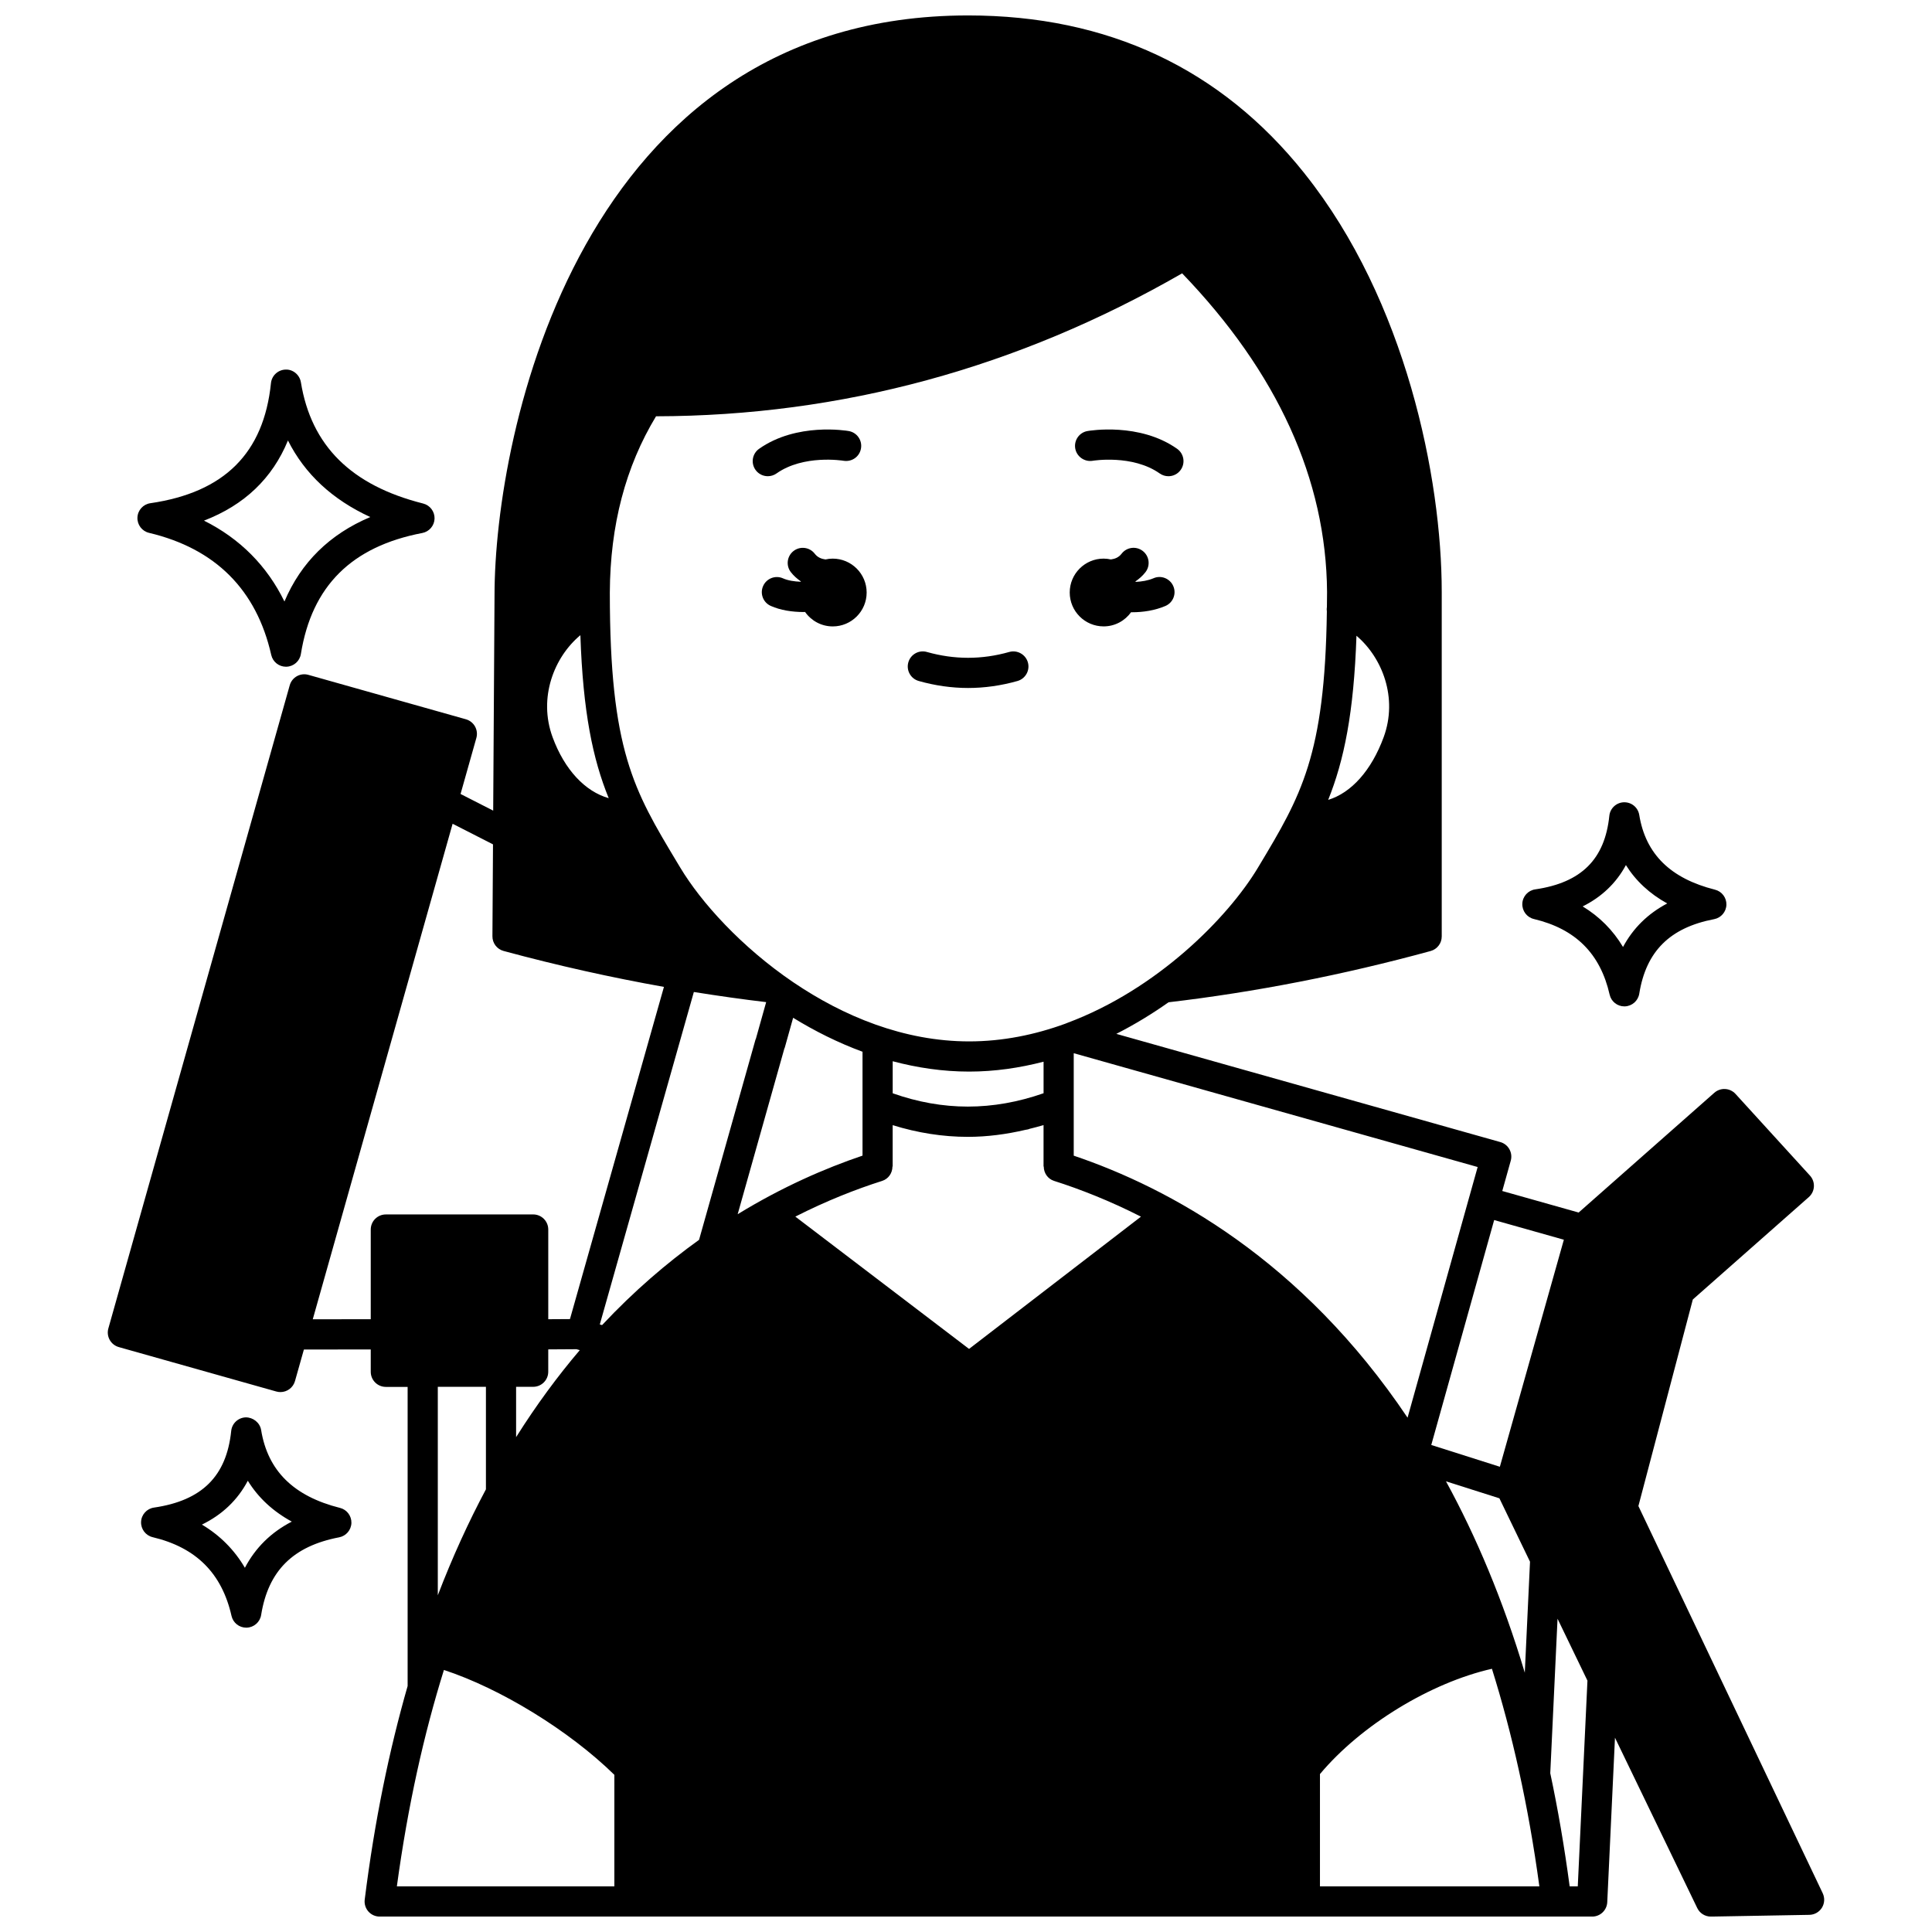 <?xml version="1.0" encoding="UTF-8"?>
<!-- Uploaded to: ICON Repo, www.iconrepo.com, Generator: ICON Repo Mixer Tools -->
<svg width="800px" height="800px" version="1.1" viewBox="144 144 512 512" xmlns="http://www.w3.org/2000/svg">
 <defs>
  <clipPath id="a">
   <path d="m172 148.09h456v503.81h-456z"/>
  </clipPath>
 </defs>
 <path d="m436.47 310c3.008 0 5.648-1.492 7.281-3.758 0.09 0 0.164 0.012 0.25 0.012 2.941 0 6.059-0.473 8.84-1.664 2.031-0.867 2.973-3.219 2.098-5.25-0.871-2.031-3.238-2.988-5.25-2.098-1.469 0.625-3.125 0.887-4.738 0.965-0.012-0.043-0.023-0.082-0.039-0.129 0.98-0.684 1.891-1.469 2.66-2.465 1.348-1.75 1.016-4.258-0.734-5.606-1.75-1.348-4.258-1.02-5.606 0.734-0.758 0.992-1.762 1.371-2.836 1.516-0.617-0.133-1.262-0.219-1.926-0.219-4.957 0-8.98 4.023-8.98 8.98s4.019 8.98 8.98 8.98z"/>
 <path d="m364.68 292.04c-0.664 0-1.309 0.082-1.926 0.219-1.07-0.145-2.074-0.527-2.836-1.516-1.344-1.746-3.852-2.078-5.606-0.734-1.75 1.348-2.082 3.859-0.734 5.606 0.77 0.996 1.68 1.773 2.66 2.461-0.012 0.031-0.02 0.062-0.027 0.094-1.691-0.059-3.383-0.316-4.695-0.898-2.019-0.906-4.383 0.008-5.277 2.023-0.902 2.016 0.004 4.383 2.023 5.277 2.59 1.16 5.723 1.621 8.742 1.621 0.121 0 0.23-0.016 0.348-0.02 1.625 2.312 4.297 3.832 7.34 3.832 4.957 0 8.98-4.023 8.98-8.98-0.004-4.965-4.035-8.984-8.992-8.984z"/>
 <path d="m433.57 266.11c0.109-0.02 10.551-1.727 17.77 3.363 0.703 0.492 1.504 0.73 2.301 0.73 1.254 0 2.496-0.586 3.269-1.695 1.273-1.809 0.84-4.297-0.965-5.574-9.977-7.035-23.199-4.797-23.754-4.703-2.172 0.383-3.613 2.445-3.242 4.617 0.383 2.18 2.484 3.621 4.621 3.262z"/>
 <path d="m347.48 270.2c0.797 0 1.598-0.238 2.301-0.73 7.172-5.059 17.52-3.402 17.766-3.363 2.207 0.359 4.242-1.074 4.621-3.246 0.387-2.176-1.066-4.25-3.242-4.629-0.559-0.094-13.777-2.328-23.754 4.703-1.805 1.273-2.238 3.762-0.965 5.574 0.781 1.105 2.019 1.691 3.273 1.691z"/>
 <path d="m387.48 324.47c4.344 1.23 8.746 1.852 13.078 1.852 4.336 0 8.738-0.621 13.078-1.848 2.125-0.602 3.363-2.812 2.762-4.934-0.605-2.129-2.836-3.356-4.934-2.762-7.281 2.062-14.547 2.059-21.82 0.004-2.109-0.613-4.336 0.625-4.93 2.758-0.598 2.121 0.637 4.332 2.766 4.93z"/>
 <g clip-path="url(#a)">
  <path d="m627.04 645.73-48.848-102.61 14.422-54.742 30.742-27.137c0.801-0.711 1.289-1.715 1.344-2.781 0.059-1.07-0.312-2.113-1.035-2.91l-19.742-21.656c-1.473-1.605-3.961-1.742-5.602-0.305l-35.965 31.746-20.238-5.707 2.25-8.039c0.59-2.125-0.645-4.328-2.762-4.926l-101.77-28.676c4.891-2.496 9.52-5.32 13.84-8.371 22.914-2.688 46.277-7.242 69.457-13.586 1.738-0.477 2.941-2.059 2.941-3.859v-91.297c0-30.148-9.504-77.223-36.266-110.78-0.012-0.016-0.012-0.039-0.027-0.055-0.012-0.02-0.035-0.023-0.047-0.043-0.012-0.016-0.023-0.035-0.035-0.051-22.133-27.773-52.121-41.852-89.133-41.852-102.96 0-125.51 110.92-125.51 153.64l-0.355 57.094-8.648-4.414 4.191-14.855c0.285-1.02 0.156-2.109-0.363-3.039-0.516-0.922-1.383-1.605-2.402-1.898l-41.762-11.777c-2.133-0.605-4.336 0.641-4.934 2.762l-48.07 170.45c-0.285 1.02-0.156 2.109 0.363 3.039 0.516 0.922 1.383 1.605 2.402 1.898l41.762 11.777c0.363 0.102 0.73 0.148 1.086 0.148 1.742 0 3.348-1.152 3.848-2.914l2.359-8.359 17.719-0.027v5.926c0 2.211 1.789 4 4 4h5.773v79.273c-4.848 16.883-8.754 35.648-11.371 56.605-0.145 1.137 0.211 2.281 0.969 3.144 0.758 0.859 1.852 1.352 3 1.352h321.32c2.137 0 3.894-1.68 3.996-3.812l2.047-43.594 21.805 45.148c0.668 1.387 2.07 2.258 3.598 2.258h0.07l26.043-0.461c1.359-0.023 2.609-0.738 3.332-1.895 0.707-1.16 0.789-2.602 0.203-3.828zm-68.602-173.19-16.961 60.168-18.176-5.773 16.668-59.609zm-8.969 85.332-1.383 29.41c-5.82-19.41-12.941-36.18-20.883-50.711l14.152 4.496zm-13.875-104.6-2.231 7.973c-0.008 0.02-0.012 0.039-0.02 0.059-0.004 0.023-0.012 0.051-0.02 0.074l-16.305 58.324c-28.156-41.945-63.188-60.891-88.469-69.438v-13.574-0.012-13.566zm-32.117-140.79c6.863 5.816 11.023 16.48 7.207 26.883-3.246 8.832-8.59 14.75-14.703 16.613 4.188-10.414 6.801-22.996 7.496-43.496zm-185.62-58.16c49.156-0.098 95.895-12.828 139.42-37.883 25.246 26.227 38.191 54.629 38.406 84.445 0 1.371-0.023 2.617-0.039 3.922-0.066 0.43-0.078 0.836-0.012 1.246-0.52 38.215-6.848 48.871-17.988 67.43l-0.277 0.461c-7.949 13.25-26.734 32.266-50.508 41.129-0.199 0.062-0.387 0.137-0.574 0.23-8 2.918-16.562 4.68-25.457 4.68-17.34 0-33.379-6.711-46.531-15.625-0.02-0.016-0.043-0.023-0.062-0.039-13.844-9.402-24.477-21.246-29.949-30.375l-0.852-1.414c-11.492-19.129-17.824-29.668-17.824-71.477 0.086-17.902 4.184-33.418 12.246-46.73zm102.7 171.04v8.359c-13.5 4.711-26.637 4.719-39.984 0.012v-8.492c6.504 1.727 13.277 2.742 20.258 2.742 6.793 0 13.387-0.98 19.727-2.621zm-122.75-113.03c0.688 20.391 3.297 32.859 7.508 43.195-6.242-1.77-11.688-7.512-14.875-16.164-3.848-10.488 0.41-21.246 7.367-27.031zm-51.555 153.51c-2.211 0-4 1.789-4 4v23.762l-15.367 0.023 37.062-131.32 10.703 5.461-0.152 24.363c-0.012 1.816 1.203 3.41 2.953 3.883 14.316 3.875 28.578 7.047 42.5 9.523l-24.906 88.035-5.75 0.035v-23.77c0-2.211-1.789-4-4-4h-39.043zm51.395 35.961c-5.828 6.848-11.492 14.512-16.875 23.055v-13.336h4.519c2.211 0 4-1.789 4-4v-5.918l7.481-0.047zm-24.871 9.719v27.164c-4.566 8.574-8.852 17.898-12.754 28.082v-55.246zm34.035 132.38h-57.637c2.91-21.414 7.188-40.422 12.469-57.344 15 4.918 33.156 16.035 45.172 27.793zm-3.254-148.74-0.605-0.168 24.926-88.105c6.555 1.047 12.977 1.957 19.164 2.684l-2.727 9.723c-0.027 0.074-0.074 0.137-0.102 0.211l-14.957 53.066c-8.574 6.156-17.258 13.582-25.699 22.59zm48.25-73.086c0.016-0.043 0.012-0.098 0.027-0.137 0.035-0.098 0.102-0.168 0.129-0.27l2.227-7.945c5.719 3.516 11.879 6.602 18.387 9v13.918 0.035 13.578c-9.871 3.34-21.223 8.262-33.086 15.527zm49.004 79.402-46.039-35.062c8.258-4.191 16.07-7.258 23.004-9.461 1.699-0.539 2.731-2.113 2.731-3.812h0.059v-10.961c6.606 2.039 13.254 3.098 19.918 3.098 5.098 0 10.199-0.672 15.301-1.863 0.367-0.055 0.734-0.109 1.062-0.262 1.234-0.309 2.469-0.617 3.703-0.992v10.977h0.055c0 1.695 1.031 3.269 2.731 3.812 6.941 2.207 14.762 5.277 23.031 9.477zm92.992 142.43v-29.758c10.887-13.008 29.34-24.223 45.574-27.906 5.324 17.004 9.645 36.109 12.57 57.664zm68.324 0h-2.148c-1.406-10.539-3.129-20.523-5.141-29.984l1.926-40.945 7.926 16.41z"/>
 </g>
 <path d="m183.49 285.21c17.578 4.172 28.477 15.062 32.395 32.367 0.414 1.828 2.039 3.113 3.902 3.113 0.043 0 0.082 0 0.125-0.004 1.914-0.059 3.519-1.469 3.824-3.363 2.891-17.988 13.414-28.484 32.18-32.074 1.84-0.355 3.191-1.938 3.246-3.812 0.051-1.875-1.203-3.539-3.023-3.996-19.062-4.805-29.66-15.316-32.402-32.141-0.324-1.977-2.113-3.457-4.066-3.356-2.004 0.062-3.656 1.59-3.863 3.586-1.91 18.566-12.371 28.973-31.969 31.828-1.902 0.273-3.336 1.863-3.418 3.777-0.086 1.922 1.203 3.633 3.07 4.074zm36.82-24.477c4.473 8.887 11.766 15.672 21.824 20.289-10.75 4.531-18.363 12.016-22.754 22.383-4.621-9.461-11.816-16.688-21.324-21.434 10.695-4.109 18.133-11.207 22.254-21.238z"/>
 <path d="m234.1 543.61c-12.305-3.098-19.141-9.852-20.898-20.637-0.324-1.977-2.156-3.371-4.066-3.356-2.004 0.059-3.656 1.59-3.863 3.586-1.238 12.012-7.746 18.469-20.469 20.324-1.902 0.273-3.336 1.863-3.418 3.777-0.082 1.914 1.203 3.621 3.07 4.066 11.504 2.734 18.34 9.559 20.898 20.867 0.414 1.828 2.039 3.113 3.902 3.113 0.043 0 0.082 0 0.125-0.004 1.914-0.059 3.519-1.469 3.824-3.363 1.879-11.695 8.449-18.238 20.676-20.578 1.84-0.355 3.191-1.938 3.246-3.816 0.043-1.863-1.207-3.527-3.027-3.981zm-25.199 15.871c-2.789-4.758-6.613-8.602-11.391-11.445 5.398-2.633 9.477-6.535 12.164-11.625 2.75 4.477 6.641 8.094 11.656 10.832-5.492 2.832-9.641 6.922-12.43 12.238z"/>
 <path d="m550.5 387.55c11.043 2.621 17.605 9.176 20.07 20.039 0.414 1.828 2.039 3.113 3.902 3.113 0.043 0 0.082 0 0.125-0.004 1.914-0.059 3.519-1.469 3.824-3.363 1.805-11.223 8.109-17.5 19.848-19.75 1.84-0.355 3.191-1.938 3.246-3.816 0.051-1.875-1.203-3.535-3.023-3.992-11.82-2.981-18.391-9.457-20.074-19.809-0.324-1.977-2.027-3.402-4.066-3.356-2.004 0.059-3.656 1.59-3.863 3.586-1.188 11.523-7.43 17.719-19.641 19.496-1.902 0.273-3.336 1.863-3.418 3.777-0.082 1.926 1.199 3.637 3.07 4.078zm24.383-14.293c2.613 4.184 6.269 7.578 10.945 10.168-5.133 2.707-9.047 6.559-11.711 11.535-2.652-4.445-6.242-8.055-10.695-10.75 5.055-2.516 8.895-6.191 11.461-10.953z"/>
</svg>